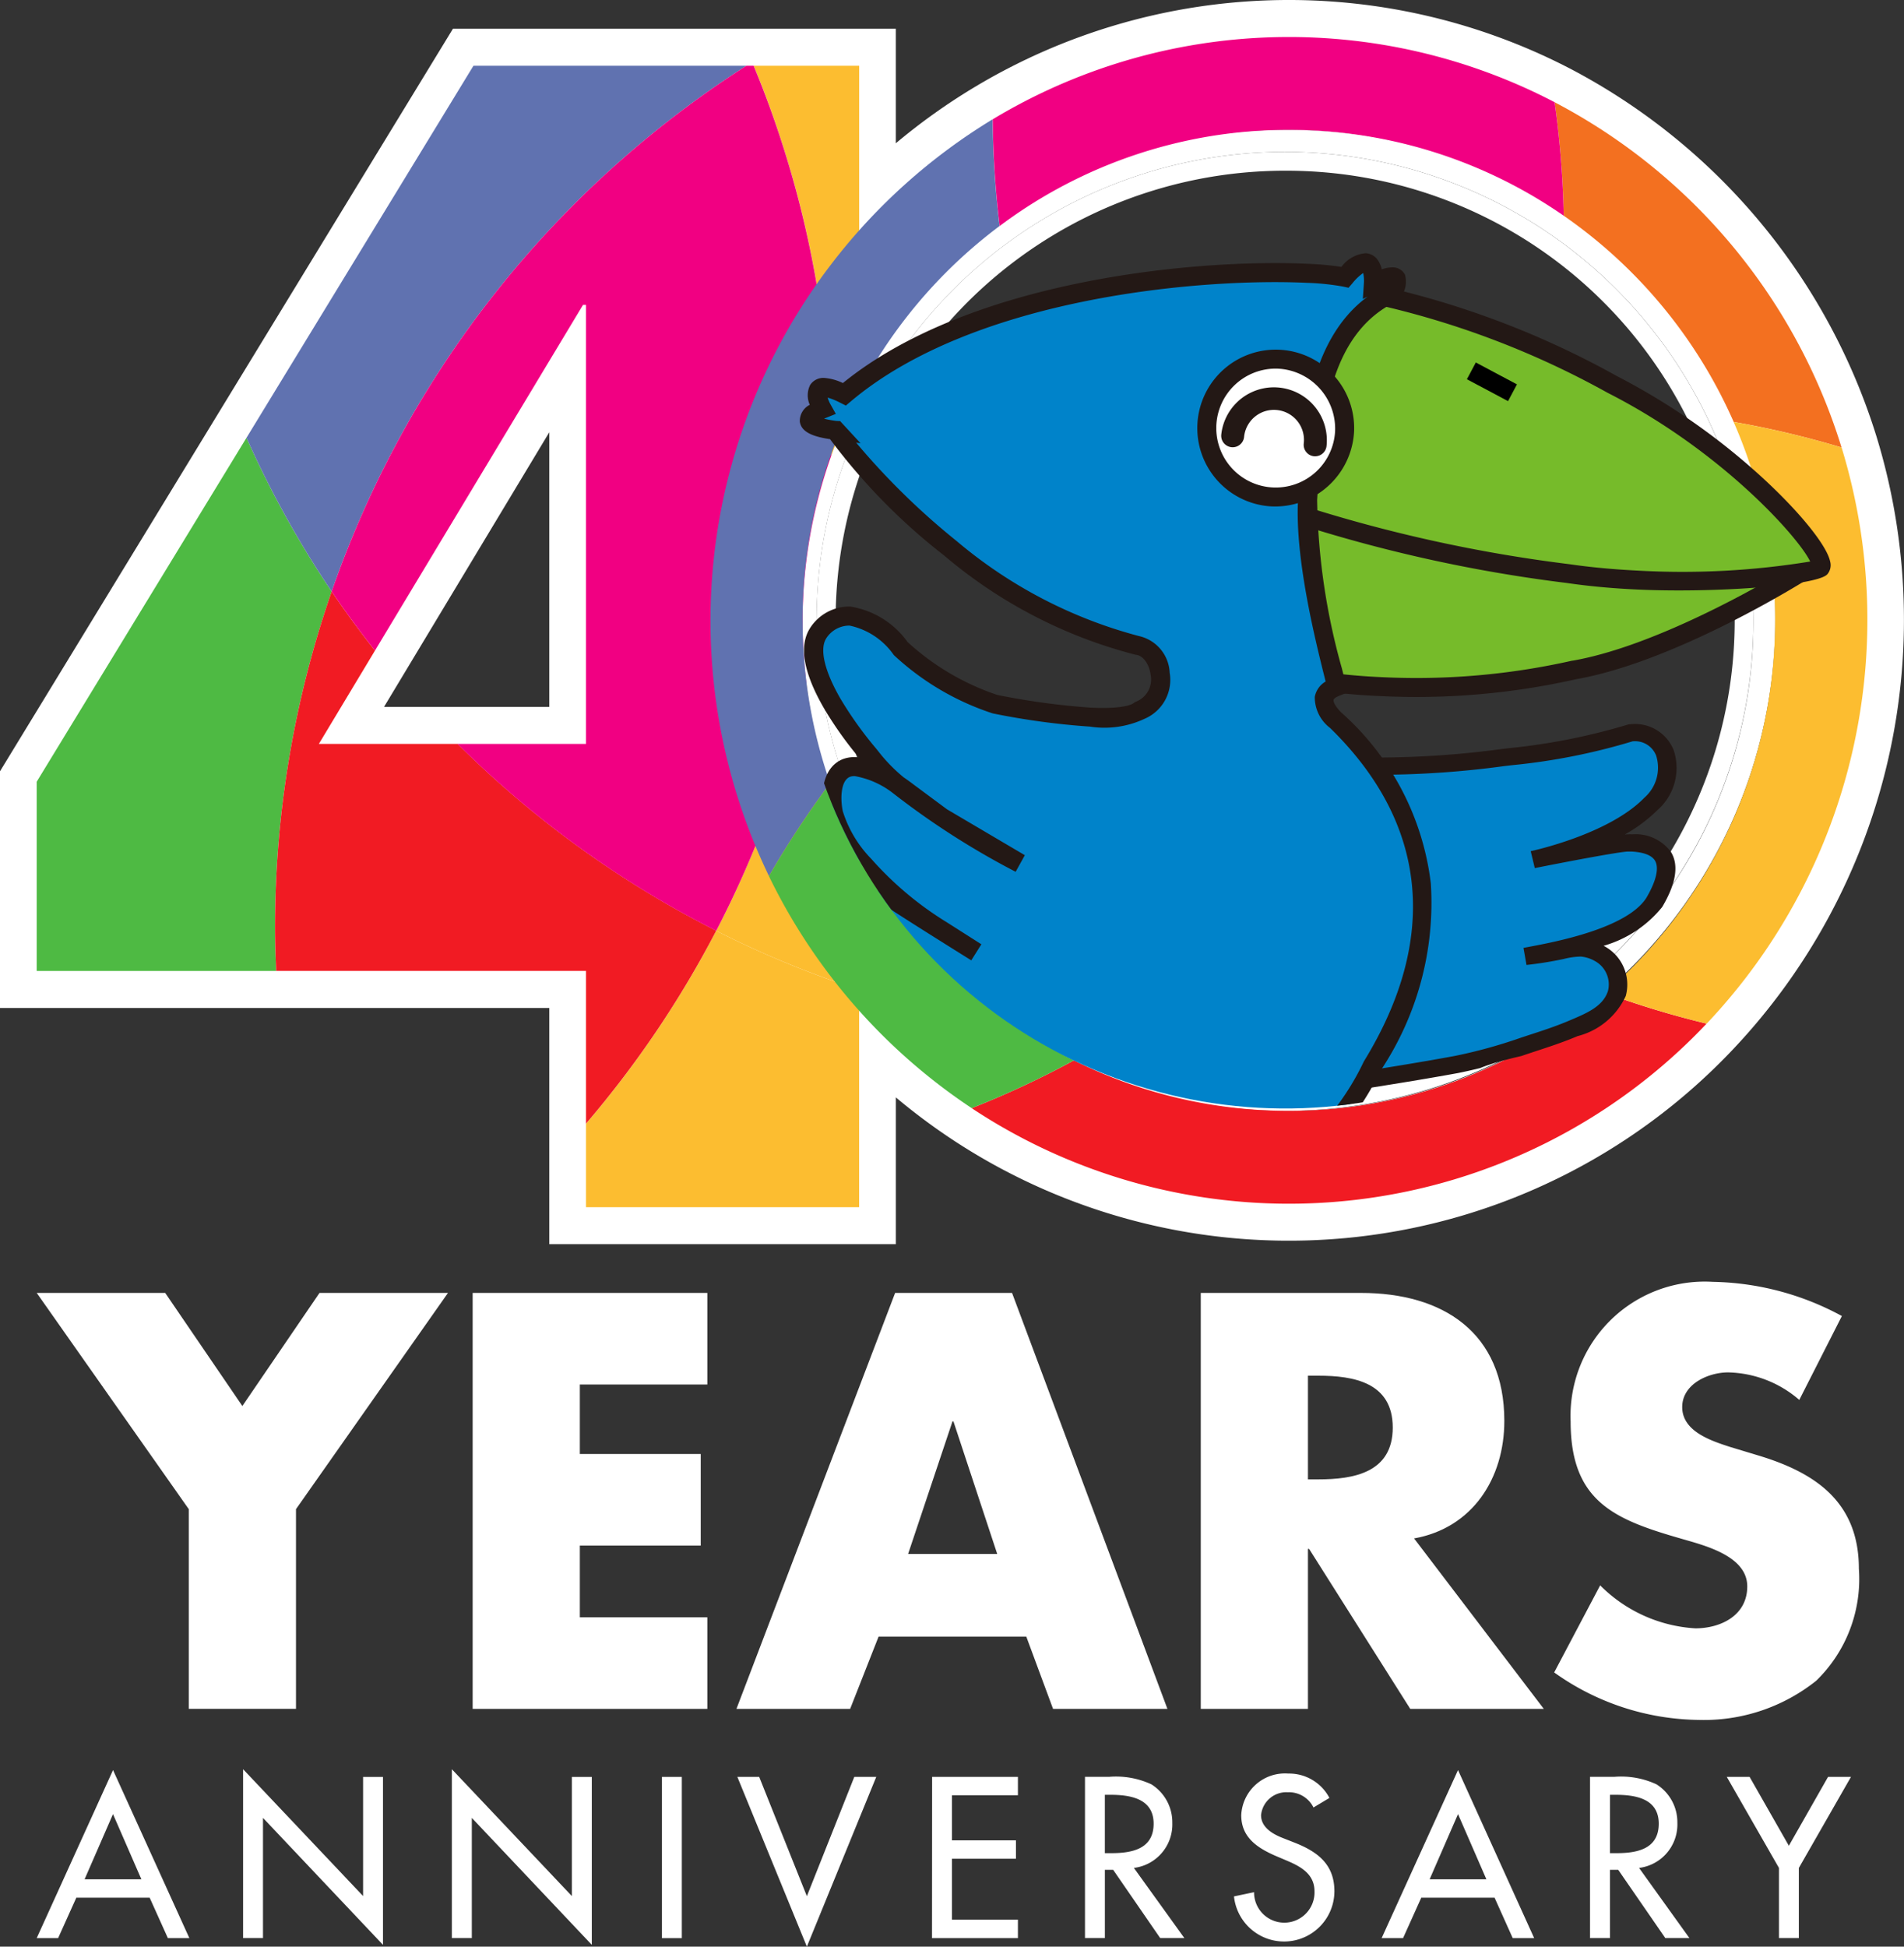 <svg id="グループ_289" data-name="グループ 289" xmlns="http://www.w3.org/2000/svg" xmlns:xlink="http://www.w3.org/1999/xlink" width="90" height="92" viewBox="0 0 90 92">
  <rect x="0" y="0" width="90" height="92" fill="#333333" stroke="none"/>
  <defs>
    <clipPath id="clip-path">
      <rect id="長方形_3" data-name="長方形 3" width="90" height="92" fill="none"/>
    </clipPath>
    <clipPath id="clip-path-2">
      <path id="パス_43" data-name="パス 43" d="M218.654,44.039c-.988,1.27-5.078,1.766-5.786,3.228s1.964,3.889,1.574,5.5a23.145,23.145,0,0,0,31.626,26.713c1.886-.813,5.325-.975,6.912-2.236,1.327-1.054.855-3.144,1.922-4.46a23.028,23.028,0,0,0,5.116-13.181c.027-.456,3.466-3.475,3.466-3.938,0-3.043-4.014-3.391-5.082-6.052a23.138,23.138,0,0,0-39.748-5.577" transform="translate(-212.748 -35.093)" fill="none"/>
    </clipPath>
  </defs>
  <g id="グループ_2" data-name="グループ 2">
    <g id="グループ_1" data-name="グループ 1" clip-path="url(#clip-path)">
      <path id="パス_1" data-name="パス 1" d="M241.723,35.093a23.181,23.181,0,1,0,22.988,23.18,23.085,23.085,0,0,0-22.988-23.18m0,45.32a22.14,22.14,0,1,1,21.956-22.14,22.048,22.048,0,0,1-21.956,22.14" transform="translate(-180.799 -28.956)" fill="#fff"/>
      <path id="パス_2" data-name="パス 2" d="M88.7,20.631A29.471,29.471,0,0,0,74.283,3.278a28.862,28.862,0,0,0-28.246.857,29.045,29.045,0,0,0-3.692,2.636V1.359H21.41L10.174,19.773,0,36.451V47.638H25.965V58.8H42.346V51.863a29.1,29.1,0,0,0,2.633,1.969,28.877,28.877,0,0,0,36.944-4.246A29.544,29.544,0,0,0,88.7,20.631M25.965,33.409H18.152l7.813-12.981ZM60.922,52.5a23.181,23.181,0,1,1,22.988-23.18A23.083,23.083,0,0,1,60.922,52.5" transform="translate(0 0)" fill="#fff"/>
      <path id="パス_3" data-name="パス 3" d="M10,349.393h6.073l3.648,5.346,3.647-5.346h6.073l-7.185,10.22v9.438H17.188v-9.438Z" transform="translate(-8.265 -288.29)" fill="#fff"/>
      <path id="パス_4" data-name="パス 4" d="M133.891,353.722v3.284h5.715v4.33h-5.715v3.389h6.027v4.327H128.825V349.394h11.093v4.328Z" transform="translate(-106.483 -288.29)" fill="#fff"/>
      <path id="パス_5" data-name="パス 5" d="M207.419,365.636l-1.345,3.416H200.7l7.5-19.658h5.528l7.344,19.658h-5.406l-1.265-3.416Zm3.54-10.166h-.049l-2.095,6.258h4.211Z" transform="translate(-165.889 -288.289)" fill="#fff"/>
      <path id="パス_6" data-name="パス 6" d="M343.488,369.051h-6.312l-4.781-7.56h-.055v7.56h-5.066V349.393h7.577c3.853,0,6.772,1.853,6.772,6.05,0,2.711-1.5,5.059-4.266,5.553Zm-11.148-10.846h.493c1.657,0,3.516-.312,3.516-2.449s-1.859-2.451-3.516-2.451h-.493Z" transform="translate(-270.515 -288.289)" fill="#fff"/>
      <path id="パス_7" data-name="パス 7" d="M435.172,352a5.3,5.3,0,0,0-3.363-1.3c-.931,0-2.171.545-2.171,1.64,0,1.149,1.369,1.592,2.251,1.879l1.292.391c2.714.807,4.808,2.188,4.808,5.372a6.7,6.7,0,0,1-2.018,5.292,8.5,8.5,0,0,1-5.531,1.85,11.963,11.963,0,0,1-6.854-2.244l2.174-4.115a6.921,6.921,0,0,0,4.5,2.031c1.188,0,2.453-.6,2.453-1.981,0-1.433-1.991-1.928-3.075-2.243-3.179-.911-5.274-1.745-5.274-5.551a6.343,6.343,0,0,1,6.722-6.6,13.226,13.226,0,0,1,6.1,1.615Z" transform="translate(-350.122 -285.84)" fill="#fff"/>
      <path id="パス_8" data-name="パス 8" d="M11.873,484.369l-.861,1.912H10l3.608-7.943,3.608,7.943H16.2l-.861-1.912Zm1.733-3.95L12.264,483.5h2.684Z" transform="translate(-8.265 -394.684)" fill="#fff"/>
      <path id="パス_9" data-name="パス 9" d="M66.26,478.1l5.672,5.994v-5.63h.94V486.4L67.2,480.4v5.679h-.94Z" transform="translate(-54.769 -394.486)" fill="#fff"/>
      <path id="パス_10" data-name="パス 10" d="M123.157,478.1l5.672,5.994v-5.63h.943V486.4L124.1,480.4v5.679h-.943Z" transform="translate(-101.798 -394.486)" fill="#fff"/>
      <rect id="長方形_2" data-name="長方形 2" width="0.94" height="7.62" transform="translate(31.289 83.977)" fill="#fff"/>
      <path id="パス_11" data-name="パス 11" d="M204.248,485.82l2.242-5.638h1.038l-3.28,8.023-3.286-8.023h1.032Z" transform="translate(-166.108 -396.206)" fill="#fff"/>
      <path id="パス_12" data-name="パス 12" d="M254.044,480.182H258.1v.869h-3.118v2.132h3.026v.868h-3.026v2.88H258.1v.871h-4.061Z" transform="translate(-209.984 -396.206)" fill="#fff"/>
      <path id="パス_13" data-name="パス 13" d="M300.4,487.8h-1.142l-2.223-3.226h-.392V487.8h-.94v-7.62h1.142a3.975,3.975,0,0,1,1.994.353,2.118,2.118,0,0,1,.992,1.821,2.072,2.072,0,0,1-1.816,2.131Zm-3.758-4.013h.3c.962,0,2.006-.182,2.006-1.393,0-1.2-1.124-1.365-2.055-1.365h-.251Z" transform="translate(-244.417 -396.206)" fill="#fff"/>
      <path id="パス_14" data-name="パス 14" d="M340.074,480.872a1.293,1.293,0,0,0-1.213-.72,1.2,1.2,0,0,0-1.265,1.083c0,.594.582.908,1.054,1.09l.542.213c1.072.423,1.871,1.019,1.871,2.293a2.38,2.38,0,0,1-4.747.243l.949-.2a1.429,1.429,0,1,0,2.857-.04c0-.818-.652-1.172-1.3-1.447l-.521-.221c-.861-.374-1.642-.868-1.642-1.928a2.068,2.068,0,0,1,2.223-1.97,2.149,2.149,0,0,1,1.945,1.152Z" transform="translate(-277.987 -395.449)" fill="#fff"/>
      <path id="パス_15" data-name="パス 15" d="M378.434,484.369l-.861,1.912H376.56l3.611-7.943,3.6,7.943h-1.014l-.858-1.912Zm1.737-3.95-1.342,3.082h2.683Z" transform="translate(-311.252 -394.684)" fill="#fff"/>
      <path id="パス_16" data-name="パス 16" d="M438.049,487.8H436.91l-2.226-3.226h-.389V487.8h-.943v-7.62H434.5a3.97,3.97,0,0,1,1.991.353,2.115,2.115,0,0,1,.989,1.821,2.069,2.069,0,0,1-1.81,2.131Zm-3.755-4.013h.3c.962,0,2.006-.182,2.006-1.393,0-1.2-1.121-1.365-2.055-1.365h-.248Z" transform="translate(-358.193 -396.206)" fill="#fff"/>
      <path id="パス_17" data-name="パス 17" d="M470.629,480.182h1.078l1.856,3.255,1.853-3.255H476.5l-2.465,4.305V487.8h-.94v-3.315Z" transform="translate(-389.006 -396.206)" fill="#fff"/>
      <path id="パス_18" data-name="パス 18" d="M23.944,125.565a48.06,48.06,0,0,1-4.027-7.264L10,134.558V143.5H21.319c-.028-.673-.052-1.35-.052-2.032a48.452,48.452,0,0,1,2.677-15.9" transform="translate(-8.266 -97.612)" fill="#4eba43"/>
      <path id="パス_19" data-name="パス 19" d="M159.711,260.655V264.6h12.912V254.323a46.827,46.827,0,0,1-6.756-2.786,48.366,48.366,0,0,1-6.156,9.118" transform="translate(-132.012 -207.547)" fill="#fcbd30"/>
      <path id="パス_20" data-name="パス 20" d="M83.594,167.04H77.037l2.652-4.41c-.71-.907-1.4-1.836-2.046-2.795a48.452,48.452,0,0,0-2.677,15.9c0,.683.025,1.359.052,2.032H89.664v7.219a48.356,48.356,0,0,0,6.156-9.118,48,48,0,0,1-12.226-8.833" transform="translate(-61.965 -131.882)" fill="#f11b23"/>
      <path id="パス_21" data-name="パス 21" d="M90.806,17.769h-12.9L67.178,35.351a48.09,48.09,0,0,0,4.027,7.264,48.247,48.247,0,0,1,19.6-24.845" transform="translate(-55.527 -14.661)" fill="#6072b0"/>
      <path id="パス_22" data-name="パス 22" d="M210.4,33.2V17.769h-4.986a48.351,48.351,0,0,1,3.671,18.426A23.164,23.164,0,0,1,210.4,33.2" transform="translate(-169.787 -14.661)" fill="#fcbd30"/>
      <path id="パス_23" data-name="パス 23" d="M199.468,184.76a48.344,48.344,0,0,1-4.263,11.678,46.817,46.817,0,0,0,6.756,2.785v-.886h4.159a23.187,23.187,0,0,1-6.653-13.578" transform="translate(-161.35 -152.448)" fill="#fcbd30"/>
      <path id="パス_24" data-name="パス 24" d="M112.659,44.06a23.313,23.313,0,0,1,1.358-7.865,48.348,48.348,0,0,0-3.671-18.426H110A48.247,48.247,0,0,0,90.4,42.614c.646.959,1.335,1.888,2.046,2.795l9.834-16.338h.141V49.819h-6.07a48,48,0,0,0,12.226,8.833,48.343,48.343,0,0,0,4.263-11.678,23.6,23.6,0,0,1-.18-2.913" transform="translate(-74.722 -14.661)" fill="#f10082"/>
      <path id="パス_25" data-name="パス 25" d="M246.634,85.325A22.141,22.141,0,1,1,268.59,63.184a22.073,22.073,0,0,1-21.956,22.141m0-43.39a21.249,21.249,0,1,0,21.074,21.249,21.184,21.184,0,0,0-21.074-21.249" transform="translate(-185.711 -33.866)" fill="#fff"/>
      <path id="パス_26" data-name="パス 26" d="M197.988,55.913A23.211,23.211,0,0,1,207.3,37.277a44.962,44.962,0,0,1-.327-5.045A27.723,27.723,0,0,0,196.4,68a44.6,44.6,0,0,1,2.89-4.39,23.318,23.318,0,0,1-1.3-7.7" transform="translate(-160.051 -26.595)" fill="#6072b0"/>
      <path id="パス_27" data-name="パス 27" d="M432.174,42.733a43.8,43.8,0,0,1,5.1,1.21A27.589,27.589,0,0,0,423.71,27.624a45.016,45.016,0,0,1,.429,5.363,23.228,23.228,0,0,1,8.035,9.746" transform="translate(-350.225 -22.793)" fill="#f37020"/>
      <path id="パス_28" data-name="パス 28" d="M279.825,273.889a22.732,22.732,0,0,1-10.16-2.383,43.675,43.675,0,0,1-4.832,2.257,27.154,27.154,0,0,0,34.739-3.995,43.47,43.47,0,0,1-4.8-1.453,22.786,22.786,0,0,1-14.951,5.574" transform="translate(-218.903 -221.391)" fill="#f11b23"/>
      <path id="パス_29" data-name="パス 29" d="M284.569,14.388a22.747,22.747,0,0,1,12.992,4.057,44.981,44.981,0,0,0-.429-5.363,27.139,27.139,0,0,0-26.559.806,44.979,44.979,0,0,0,.327,5.044,22.752,22.752,0,0,1,13.669-4.544" transform="translate(-223.647 -8.251)" fill="#f10082"/>
      <path id="パス_30" data-name="パス 30" d="M448.652,115.226a43.838,43.838,0,0,0-5.1-1.209A23.336,23.336,0,0,1,437.479,141a43.48,43.48,0,0,0,4.8,1.453,27.784,27.784,0,0,0,6.376-27.228" transform="translate(-361.605 -94.076)" fill="#fcbd30"/>
      <path id="パス_31" data-name="パス 31" d="M212.469,211.678a44.6,44.6,0,0,0-2.89,4.39,27.64,27.64,0,0,0,9.583,10.962,43.642,43.642,0,0,0,4.832-2.257,23.188,23.188,0,0,1-11.524-13.1" transform="translate(-173.231 -174.659)" fill="#4eba43"/>
    </g>
  </g>
  <g id="グループ_4" data-name="グループ 4" transform="translate(36.562 6.125)">
    <g id="グループ_3" data-name="グループ 3" clip-path="url(#clip-path-2)">
      <path id="パス_32" data-name="パス 32" d="M368.746,199.869c1.416.387,6.145-.235,7.173-.347a29.363,29.363,0,0,0,5.577-1.115c2.063-.085,2.153,2.338.957,3.353-1.8,1.849-5.588,2.64-5.588,2.64s3.88-.781,4.49-.792c1.652.007,2.424.837,1.249,2.819-1.089,1.675-4.8,2.3-6.089,2.544,2.234-.239,2.393-.681,3.481-.145a1.654,1.654,0,0,1,.844,1.9c-.3.926-1.243,1.3-2.109,1.672-.759.32-1.544.558-2.328.821a24.275,24.275,0,0,1-3.137.86c-1.721.317-3.453.589-5.182.863Z" transform="translate(-340.973 -169.902)" fill="#0083ca"/>
      <path id="パス_33" data-name="パス 33" d="M365.445,213.5l.708-16.1.536.146a3.719,3.719,0,0,0,.784.1,44.336,44.336,0,0,0,5.734-.4l.482-.057h.013a29.624,29.624,0,0,0,5.479-1.1l.056-.016.06,0a1.969,1.969,0,0,1,2.043,1.21,2.649,2.649,0,0,1-.752,2.84,7.217,7.217,0,0,1-1.549,1.158c.049,0,.092,0,.125-.005h.012a1.9,1.9,0,0,1,.21,0,2.072,2.072,0,0,1,1.84.847c.37.619.23,1.485-.416,2.575l-.01.016a5.508,5.508,0,0,1-2.767,1.83,2.059,2.059,0,0,1,1.047,2.375,3.436,3.436,0,0,1-2.275,1.893l-.069.029c-.651.274-1.323.492-1.972.705l-.39.129a24.794,24.794,0,0,1-3.2.879c-1.637.3-3.308.565-4.924.82Zm1.539-15.073-.619,14.1c1.527-.241,3.1-.495,4.636-.778a23.587,23.587,0,0,0,3.075-.845c.131-.045.262-.086.394-.131.66-.214,1.285-.417,1.9-.678l.07-.029c.806-.341,1.568-.659,1.8-1.389a1.259,1.259,0,0,0-.627-1.418,1.622,1.622,0,0,0-.658-.206,3.471,3.471,0,0,0-.807.114,17.6,17.6,0,0,1-1.759.282l-.143-.807.22-.041c1.27-.237,4.64-.874,5.58-2.309.473-.8.622-1.43.415-1.775-.191-.317-.712-.408-1.115-.427-.054,0-.108,0-.165,0-.428.012-2.923.487-4.4.782l-.193-.8c.038-.008,3.674-.783,5.363-2.517l.029-.027a1.885,1.885,0,0,0,.537-1.973,1.068,1.068,0,0,0-1.121-.673A29.438,29.438,0,0,1,373.788,198c-.114.011-.272.031-.465.053a44.264,44.264,0,0,1-5.888.408c-.165-.008-.314-.018-.451-.033" transform="translate(-338.795 -167.97)" fill="#231815"/>
      <path id="パス_34" data-name="パス 34" d="M349.638,137.014a33.566,33.566,0,0,0,12.921-.382c4.707-.824,10.868-4.719,10.868-4.719l-25.056-4.745Z" transform="translate(-324.701 -111.098)" fill="#76bb2a"/>
      <path id="パス_35" data-name="パス 35" d="M350.924,135.242h0a27.621,27.621,0,0,1-3.851-.417l-.314-.064-1.386-10.777,26.781,5.072-.962.608c-.254.161-6.281,3.944-11.018,4.779a34.389,34.389,0,0,1-9.249.8m-3.36-1.24a29.786,29.786,0,0,0,3.4.344h0a33.475,33.475,0,0,0,9.014-.779l.025,0c3.455-.605,7.779-2.94,9.7-4.056l-23.29-4.411Z" transform="translate(-322.225 -108.47)" fill="#231815"/>
      <path id="パス_36" data-name="パス 36" d="M356.617,80.055a41.364,41.364,0,0,1,10.921,4.178c6.148,3.115,10.316,8.129,9.87,8.68-.385.349-6.659,1.046-11.919.276a70.145,70.145,0,0,1-12.925-2.863c-1.22-.79,1.6-10.545,4.052-10.27" transform="translate(-327.92 -72.203)" fill="#76bb2a"/>
      <path id="パス_37" data-name="パス 37" d="M366.576,91.817c-1.167-.055-2.269-.158-3.275-.306a69.516,69.516,0,0,1-13.019-2.887l-.045-.017-.04-.026c-.444-.287-.586-1-.448-2.237a18.277,18.277,0,0,1,.777-3.4c.42-1.305,1.943-5.557,3.93-5.463.029,0,.058,0,.087.007l.024,0a41.609,41.609,0,0,1,11.074,4.232A31.668,31.668,0,0,1,372.7,86.68c1.691,1.578,2.885,3.075,3.042,3.811a.664.664,0,0,1-.112.583l-.022.027-.026.023c-.559.507-5.274.87-9.009.693m-15.89-4a69.5,69.5,0,0,0,12.745,2.806c.978.143,2.05.243,3.187.3a37.548,37.548,0,0,0,8.185-.427c-.53-1.123-4.19-5.244-9.592-7.982l-.047-.027a41.064,41.064,0,0,0-10.732-4.105c-.543-.052-1.307.815-2.041,2.3a20.376,20.376,0,0,0-1.534,4.471,5.28,5.28,0,0,0-.172,2.668" transform="translate(-325.796 -70.083)" fill="#231815"/>
      <path id="パス_38" data-name="パス 38" d="M224.122,77.353c7.078-5.978,21.074-6.094,23.663-5.53,1.478-1.694,1.347.284,1.347.284,1.8-.888.875.467.875.467-3.66,1.755-3.786,6.614-3.986,9.745-.2,3.185,1.195,8.007,1.363,8.854-1.335.512,0,1.624,0,1.624,4.842,4.718,5.291,10.423,1.678,16.315a12.444,12.444,0,0,1-4.826,5.345l2.285,4.153a2.834,2.834,0,0,1,1.5,2.1l-3.7-.165a3.36,3.36,0,0,1,.65-1.807l-1.914-3.091-.838.451.018,2.413s.936,1.268.8,2.011l-3.305-.173s.451-1.317.734-1.935l.052-1.824a31.4,31.4,0,0,0-3.965,1.6,3.081,3.081,0,0,0-1.443,1.392c-.163.425-.39.886-.924.977-.576.1-.941-.432-1.157-.85a2.763,2.763,0,0,1,.223-1.334l.939-1.841-2.38,2.629a3.849,3.849,0,0,1-1.415.909.951.951,0,0,1-1.16-.916,2.564,2.564,0,0,1,.705-1.662c.4-.487,1.877-2.6,1.877-2.6s-3.483,3.343-3.818,3.607c-.515.408-1.639,1.3-2.062.387-.169-.367.113-.994.234-1.348a8.251,8.251,0,0,1,1.249-2.243c.446-.59.82-1.224,1.243-1.829q1.276-1.823,2.517-3.669c.183-.272.371-.541.556-.812-2.524-.89-5.32-2.074-6.843-4.2-.742-1.036-1.722-2.957-1-4.187.355-.6,1.573-.057,2.734.791.918.6,3.717,2.351,3.717,2.351l-1.619-1.031a16.252,16.252,0,0,1-3.685-3.094,5.991,5.991,0,0,1-1.445-2.453c-.131-.617-.166-1.817.611-2.132.967-.391,2.888,1.126,2.888,1.126l1.618,1.2,3.7,2.18s-5.187-2.679-6.9-4.828a20.819,20.819,0,0,1-1.971-2.719c-.476-.822-1.251-2.386-.685-3.308,0,0,1.316-2.285,3.92.706A12.211,12.211,0,0,0,231.242,92s5.724,1.186,6.848.293c1.54-.576,1.065-2.932-.116-3.071a22.413,22.413,0,0,1-8.838-4.59c-4.337-3.629-5.484-5.64-5.42-5.57-2.374-.309-.643-1.008-.643-1.008s-.963-1.711,1.049-.7" transform="translate(-220.768 -64.847)" fill="#0083ca"/>
      <path id="パス_39" data-name="パス 39" d="M231.876,118.889a1.7,1.7,0,0,1-1.36-1.1l-.041-.08-.007-.09a3.229,3.229,0,0,1,.038-.808l-.5.546a4.008,4.008,0,0,1-1.651,1.03l-.041.005a1.982,1.982,0,0,1-.263,0,1.353,1.353,0,0,1-1.382-1.362,2.422,2.422,0,0,1,.176-.935c-.343.321-.6.556-.684.623l-.009.007a3.087,3.087,0,0,1-1.816.875,1.049,1.049,0,0,1-.922-.658,2.089,2.089,0,0,1,.159-1.519c.021-.059.041-.113.058-.162a8.605,8.605,0,0,1,1.315-2.368c.257-.34.5-.707.73-1.062.162-.247.329-.5.5-.753.856-1.223,1.7-2.455,2.512-3.662q.113-.169.229-.336c-2.448-.9-5.037-2.11-6.509-4.169-.346-.483-2.019-2.976-1.02-4.675a1,1,0,0,1,.973-.475,1.886,1.886,0,0,1,.234.027l-.015-.018a6.353,6.353,0,0,1-1.542-2.65c-.166-.781-.167-2.216.881-2.641a1.541,1.541,0,0,1,.759-.083,17.5,17.5,0,0,1-1.643-2.317c-.963-1.662-1.192-2.928-.681-3.764a2.2,2.2,0,0,1,1.92-1.049,4.125,4.125,0,0,1,2.709,1.677,11.871,11.871,0,0,0,4.24,2.5,34.291,34.291,0,0,0,4.415.6c1.546.073,1.954-.151,2.043-.221l.055-.044.066-.025a1.126,1.126,0,0,0,.672-1.25c-.061-.506-.355-.918-.683-.956l-.018,0a22.694,22.694,0,0,1-9.059-4.691,28.647,28.647,0,0,1-5.395-5.5c-.724-.11-1.362-.3-1.43-.835a.857.857,0,0,1,.471-.79,1.1,1.1,0,0,1,.015-.932.74.74,0,0,1,.712-.334,2.446,2.446,0,0,1,.838.238c6.138-4.984,17.021-5.871,21.973-5.636a14.563,14.563,0,0,1,1.593.147,1.579,1.579,0,0,1,1.142-.646.733.733,0,0,1,.521.251,1.165,1.165,0,0,1,.244.511,1.477,1.477,0,0,1,.534-.093.635.635,0,0,1,.561.342,1.224,1.224,0,0,1-.246,1.126l-.068.1-.109.052c-3.253,1.56-3.514,5.815-3.7,8.922q-.014.229-.028.447a30.908,30.908,0,0,0,1.173,7.972c.088.355.152.612.183.766l.074.371-.353.135c-.212.081-.3.165-.3.213-.024.14.212.464.43.649l.025.022a12.836,12.836,0,0,1,4.143,8,14.289,14.289,0,0,1-2.383,8.855,13.155,13.155,0,0,1-4.618,5.294l2.015,3.66a3.192,3.192,0,0,1,1.618,2.393l.035.5-4.694-.21.074-.492a4.855,4.855,0,0,1,.555-1.756l-1.535-2.48-.228.123.015,2a3.667,3.667,0,0,1,.8,2.236l-.07.389L237,118.639l.192-.562c.018-.052.425-1.237.713-1.891l.031-1.076-.1.037a24.123,24.123,0,0,0-3.184,1.311,2.624,2.624,0,0,0-1.235,1.157,1.756,1.756,0,0,1-1.268,1.258,1.231,1.231,0,0,1-.271.017m-.52-1.434c.191.344.384.53.563.538a.358.358,0,0,0,.077-.005c.245-.042.4-.231.582-.7a3.53,3.53,0,0,1,1.651-1.627,24.741,24.741,0,0,1,3.3-1.364q.362-.129.718-.259l.621-.227-.074,2.576-.038.083c-.155.338-.367.906-.52,1.331l2.193.115a4.883,4.883,0,0,0-.672-1.271l-.086-.117-.021-2.828,1.447-.78,2.335,3.773-.262.23a2.688,2.688,0,0,0-.432,1.066l2.6.116a2.668,2.668,0,0,0-1.141-1.221l-.123-.062L244,116.7,241.5,112.15l.405-.213a12.128,12.128,0,0,0,4.631-5.143l.021-.04c3.561-5.806,3.008-11.251-1.6-15.748a1.825,1.825,0,0,1-.726-1.471,1.064,1.064,0,0,1,.513-.726c-.028-.114-.061-.248-.1-.4-.41-1.655-1.371-5.531-1.2-8.246.009-.144.018-.293.028-.444.174-2.849.43-7.017,3.256-9.1l-.225.111.052-.776a1.677,1.677,0,0,0-.036-.451A2.49,2.49,0,0,0,246,70l-.174.2-.259-.057a11.622,11.622,0,0,0-1.7-.176c-4.891-.232-15.695.643-21.575,5.61l-.226.191-.264-.133a3.251,3.251,0,0,0-.6-.244,1.852,1.852,0,0,0,.14.325l.25.445-.474.191c-.026.011-.054.023-.081.036a5.155,5.155,0,0,0,.577.106l.182.008.963,1.045-.207-.027a34,34,0,0,0,4.749,4.649,22.078,22.078,0,0,0,8.614,4.49,1.86,1.86,0,0,1,1.458,1.738,2,2,0,0,1-1.186,2.173,4.468,4.468,0,0,1-2.583.37,34.8,34.8,0,0,1-4.575-.62l-.036-.009a12.562,12.562,0,0,1-4.637-2.731l-.028-.029a3.4,3.4,0,0,0-2.088-1.385,1.3,1.3,0,0,0-1.107.612c-.319.519-.067,1.557.686,2.856a17.675,17.675,0,0,0,1.674,2.34l.259.324A7.852,7.852,0,0,0,224.8,93.34c.25.169.42.3.454.327l1.594,1.182,3.678,2.168-.434.785a37.563,37.563,0,0,1-5.835-3.745,4.1,4.1,0,0,0-1.756-.775.571.571,0,0,0-.24.031c-.46.186-.453,1.094-.341,1.623a5.621,5.621,0,0,0,1.348,2.255,15.766,15.766,0,0,0,3.583,3.005l1.621,1.032-.478.759c-.114-.071-2.814-1.756-3.726-2.357l-.018-.013a4.532,4.532,0,0,0-1.925-.959c-.05,0-.138,0-.158.034-.521.885.115,2.5.976,3.7,1.438,2.011,4.157,3.172,6.628,4.042l.551.194-.33.482-.2.291q-.179.258-.354.518c-.814,1.212-1.662,2.448-2.522,3.676-.167.238-.33.488-.488.73-.24.368-.489.748-.765,1.112a7.732,7.732,0,0,0-1.182,2.117c-.018.055-.041.116-.065.182-.069.188-.253.689-.186.834s.114.134.15.138c.336.016.954-.473,1.218-.682l.009-.007c.233-.184,2.392-2.241,3.786-3.579l.678.581c-.061.087-1.5,2.135-1.9,2.629a2.094,2.094,0,0,0-.6,1.374c0,.374.289.466.527.477a1.078,1.078,0,0,0,.125,0,3.358,3.358,0,0,0,1.151-.775l2.371-2.619.732.5-.938,1.841a2.356,2.356,0,0,0-.182,1.005" transform="translate(-218.645 -62.725)" fill="#231815"/>
      <rect id="長方形_4" data-name="長方形 4" width="0.897" height="2.202" transform="matrix(0.47, -0.883, 0.883, 0.47, 32.777, 11.798)"/>
      <path id="パス_40" data-name="パス 40" d="M336.077,100.645a3.316,3.316,0,1,1-3.159-3.413,3.287,3.287,0,0,1,3.159,3.413" transform="translate(-309.081 -86.384)" fill="#fff"/>
      <path id="パス_41" data-name="パス 41" d="M330.468,102.068a3.707,3.707,0,1,1,3.936-3.523,3.738,3.738,0,0,1-3.936,3.523m.308-6.509a2.81,2.81,0,1,0,2.732,2.944,2.842,2.842,0,0,0-2.732-2.944" transform="translate(-306.961 -84.262)" fill="#231815"/>
      <path id="パス_42" data-name="パス 42" d="M338.419,108.106l-.034,0a.542.542,0,0,1-.48-.6,1.419,1.419,0,1,0-2.821-.308.542.542,0,1,1-1.078-.118,2.5,2.5,0,1,1,4.976.544.542.542,0,0,1-.564.483" transform="translate(-312.84 -92.669)" fill="#231815"/>
    </g>
  </g>
</svg>
